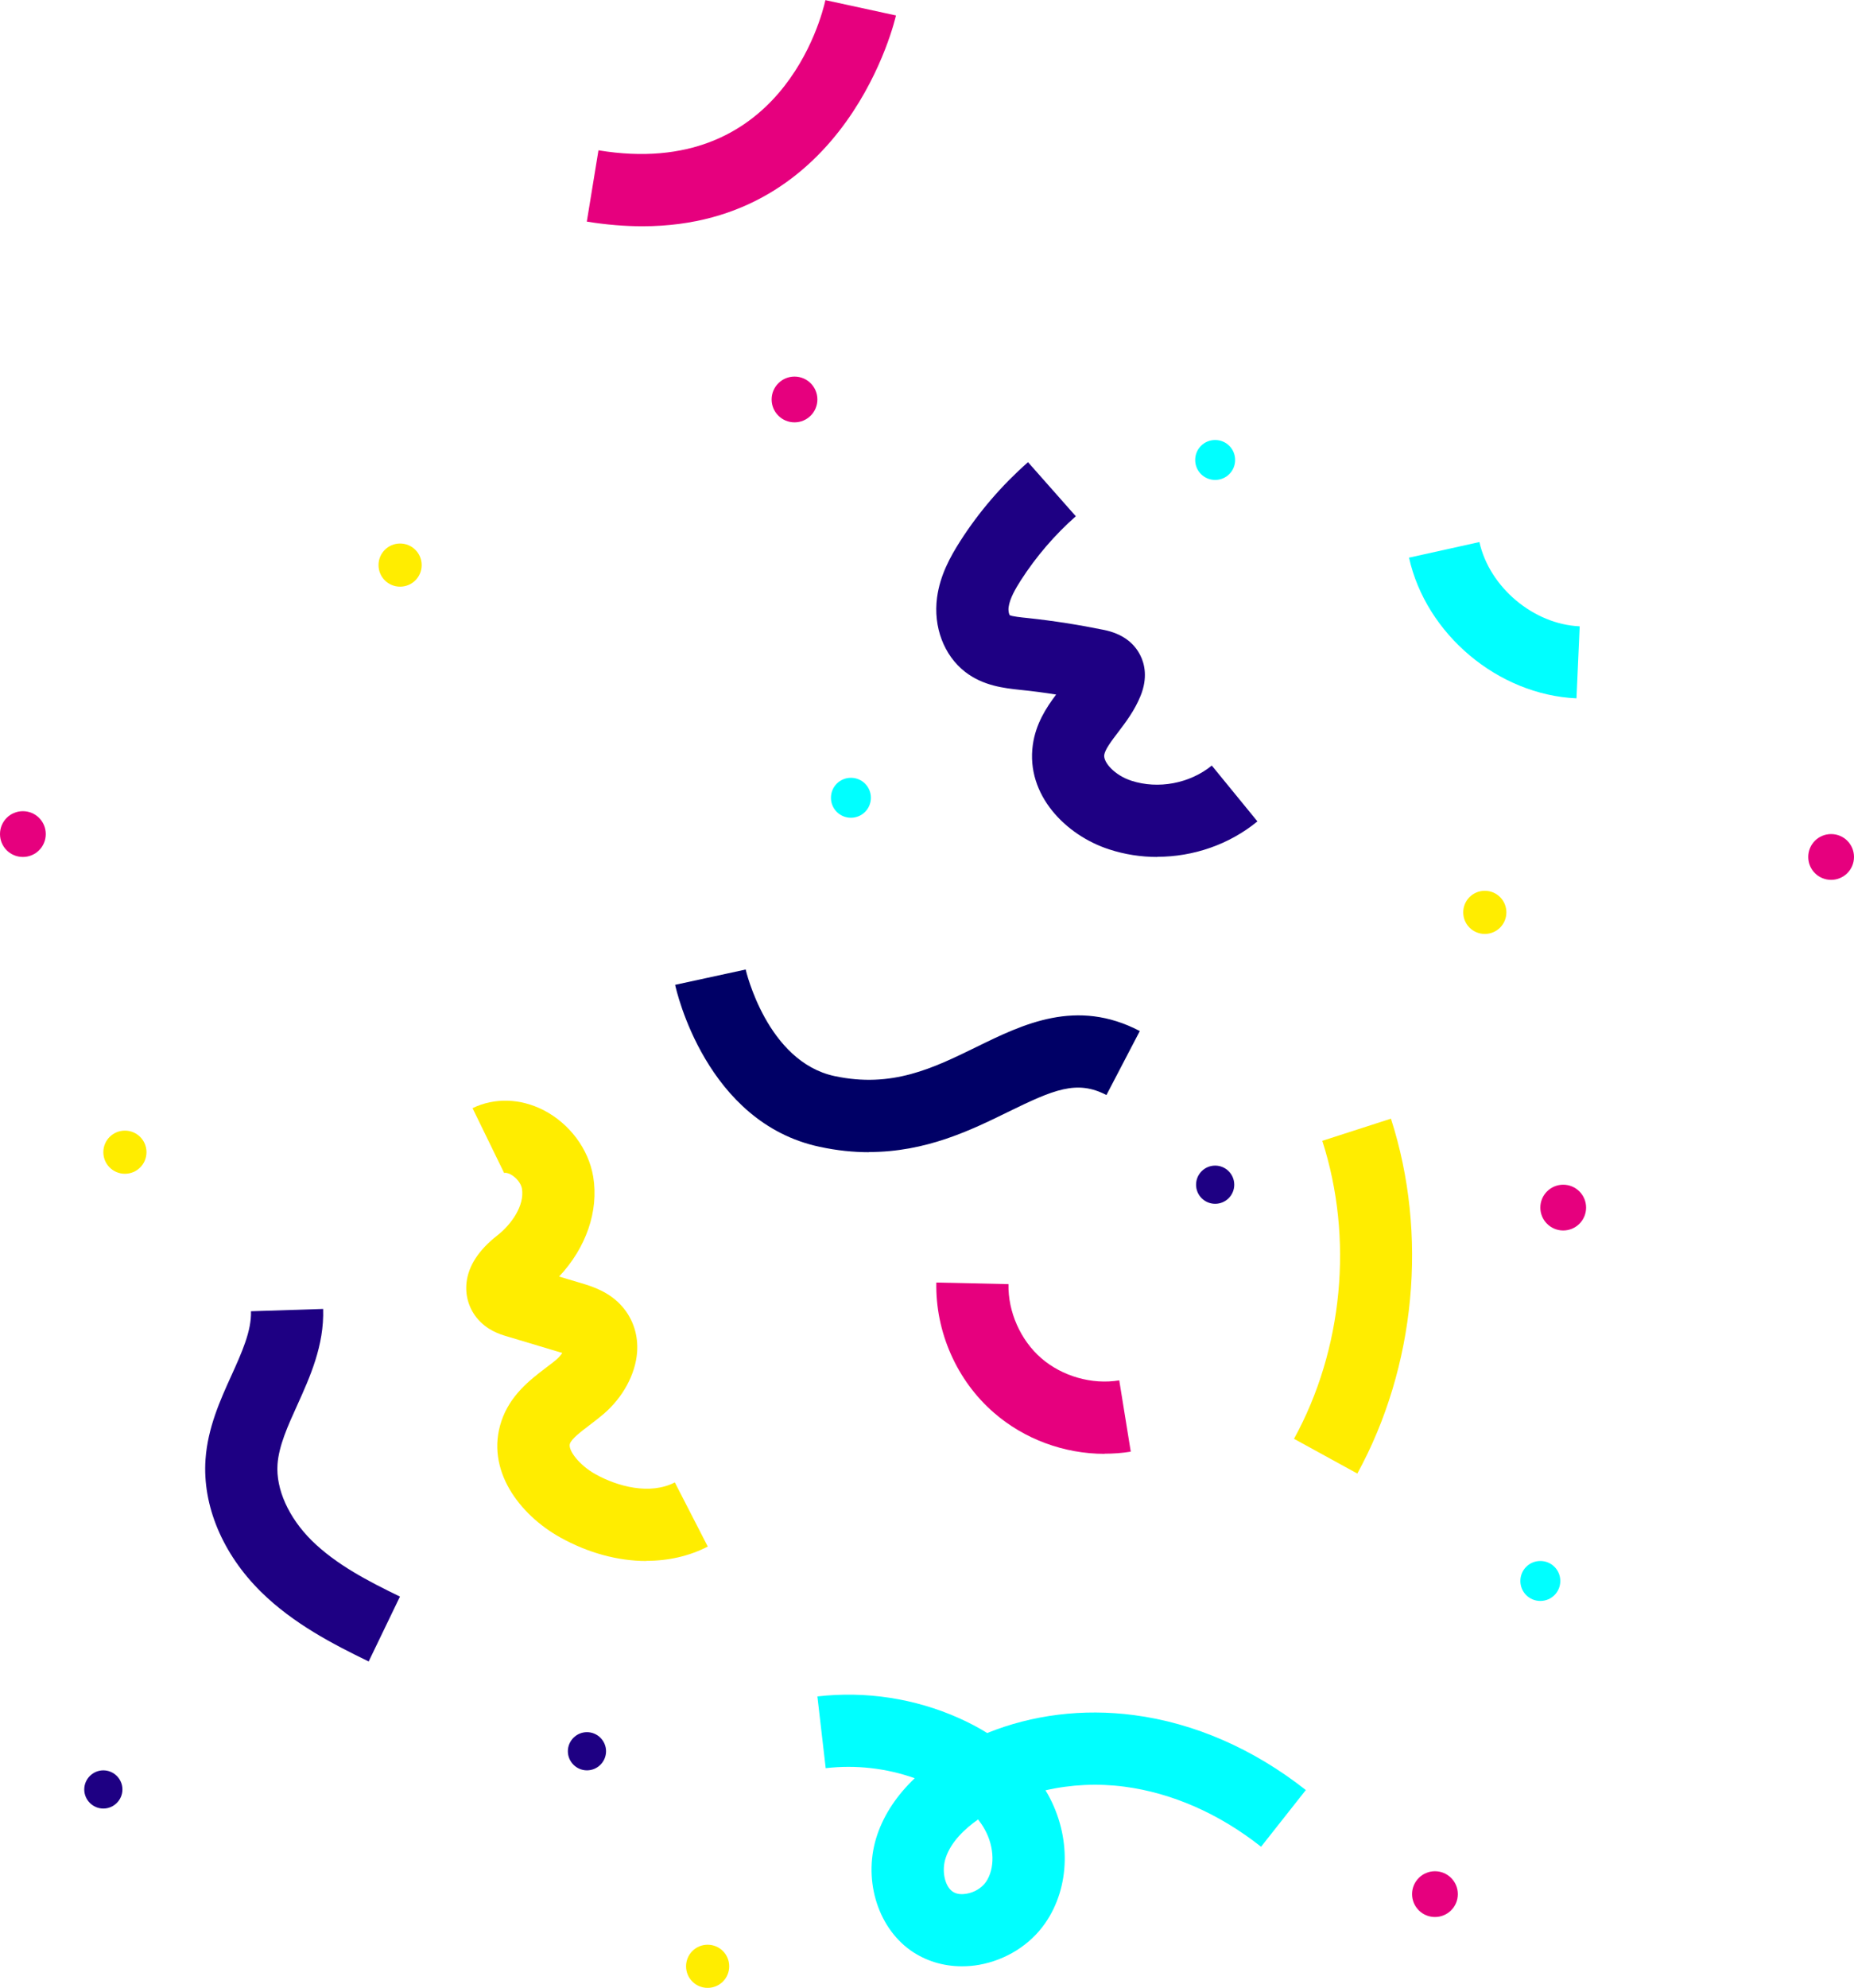 <?xml version="1.0" encoding="UTF-8"?> <svg xmlns="http://www.w3.org/2000/svg" id="Calque_2" data-name="Calque 2" viewBox="0 0 127.2 136.35"><defs><style> .cls-1 { fill: #ffed00; } .cls-2 { fill: #1e0083; } .cls-3 { fill: #006; } .cls-4 { fill: aqua; } .cls-5 { fill: #e6007e; } </style></defs><g id="OBJECTS_-_copie" data-name="OBJECTS - copie"><g><path class="cls-5" d="M44.08,15.52c-1.19,0-2.47-.1-3.82-.32l.8-4.89c12.44,2.05,15.29-9.03,15.57-10.3l4.84,1.05c-.03.16-3.29,14.46-17.39,14.46Z"></path><path class="cls-3" d="M59.62,79.03c-1.06,0-2.19-.11-3.39-.37-7.79-1.66-9.83-10.73-9.91-11.11l4.84-1.05c.01.05,1.46,6.32,6.1,7.31,3.94.84,6.75-.54,9.72-1.99,3.22-1.58,6.88-3.37,11.22-1.1l-2.29,4.39c-2.03-1.06-3.62-.37-6.75,1.16-2.57,1.26-5.63,2.75-9.55,2.75Z"></path><path class="cls-2" d="M79.4,58.78c-1.11,0-2.23-.17-3.3-.52-2.97-.96-5.72-3.73-5.24-7.17.2-1.44.92-2.55,1.6-3.45-.82-.13-1.64-.24-2.45-.32-1.11-.12-2.55-.27-3.8-1.24-1.45-1.13-2.19-3.08-1.92-5.1.21-1.55.92-2.81,1.58-3.85,1.29-2.02,2.86-3.84,4.66-5.43l3.28,3.71c-1.45,1.28-2.72,2.76-3.77,4.39-.37.58-.76,1.25-.84,1.84-.04.29.04.5.07.55.14.09.82.16,1.22.2,1.8.19,3.55.47,5.27.82,1.2.25,2.04.85,2.49,1.77.28.57.5,1.51.01,2.73-.41,1.02-1.02,1.82-1.56,2.53-.45.59-.88,1.16-.94,1.54-.07.51.72,1.4,1.86,1.77,1.85.6,4.01.19,5.52-1.04l3.13,3.83c-1.94,1.59-4.4,2.43-6.88,2.43Z"></path><path class="cls-1" d="M44.34,107.07c-1.94,0-3.99-.55-5.91-1.62-2.81-1.57-5.14-4.65-4.03-7.97.6-1.79,1.96-2.83,3.05-3.66.25-.19.51-.38.74-.58.16-.14.29-.29.39-.44-.05-.02-.1-.03-.14-.04l-3.7-1.11c-.44-.13-1.35-.41-2.04-1.27-.55-.69-.79-1.55-.69-2.42.13-1.14.84-2.23,2.11-3.22.98-.77,1.88-2.06,1.69-3.21-.06-.36-.39-.77-.78-.98-.18-.09-.36-.13-.44-.09l-2.17-4.45c1.5-.73,3.28-.68,4.88.14,1.78.92,3.08,2.66,3.4,4.56.39,2.36-.49,4.88-2.34,6.85l1.51.45c.73.22,1.94.58,2.84,1.63.74.86,1.09,1.97,1,3.13-.12,1.51-.98,3.09-2.3,4.22-.31.26-.63.51-.96.76-.58.44-1.24.94-1.35,1.28-.14.42.61,1.45,1.76,2.09,1.51.84,3.73,1.44,5.44.56l2.26,4.4c-1.28.66-2.71.98-4.21.98Z"></path><path class="cls-4" d="M108.16,47.9c-5.38-.24-10.32-4.39-11.49-9.65l4.83-1.07c.69,3.1,3.71,5.64,6.88,5.78l-.22,4.95Z"></path><path class="cls-1" d="M93.12,101.07l-4.34-2.38c3.37-6.14,4.09-13.78,1.94-20.44l4.71-1.52c2.56,7.93,1.7,17.03-2.31,24.35Z"></path><path class="cls-4" d="M65.99,134.87c-1.29,0-2.51-.38-3.53-1.1-2.32-1.66-3.28-5.01-2.26-7.96.48-1.39,1.35-2.69,2.56-3.84-1.95-.69-4.04-.93-6.11-.69l-.57-4.92c3.31-.38,6.67.13,9.72,1.49.68.31,1.33.64,1.93,1.02,3.09-1.25,6.56-1.69,10.06-1.23,4.15.54,8.22,2.32,11.8,5.14l-3.07,3.89c-2.87-2.27-6.11-3.69-9.37-4.12-1.83-.24-3.68-.15-5.42.25.05.09.11.18.16.27,1.61,2.89,1.54,6.36-.18,8.84-1.03,1.49-2.69,2.53-4.54,2.86-.39.07-.79.1-1.17.1ZM67.1,124.8c-.88.62-1.84,1.51-2.21,2.61-.3.87-.09,1.94.46,2.33.32.23.74.19.97.15.54-.09,1.04-.4,1.32-.8.63-.91.6-2.4-.08-3.61-.13-.24-.29-.47-.45-.68Z"></path><path class="cls-5" d="M75.78,99.72c-2.76,0-5.5-1-7.59-2.82-2.55-2.21-4.02-5.55-3.95-8.93l4.95.11c-.04,1.89.82,3.84,2.25,5.08,1.43,1.24,3.48,1.83,5.35,1.52l.79,4.89c-.6.1-1.2.14-1.8.14Z"></path><path class="cls-2" d="M25.29,113.96c-2.41-1.17-5.17-2.59-7.39-4.78-2.63-2.6-4.02-5.91-3.8-9.08.15-2.16,1.01-4.07,1.78-5.76.71-1.57,1.38-3.05,1.34-4.4l4.95-.16c.08,2.51-.91,4.68-1.78,6.61-.65,1.43-1.26,2.78-1.35,4.05-.12,1.7.76,3.65,2.34,5.22,1.68,1.66,3.91,2.81,6.06,3.85l-2.15,4.46Z"></path><path class="cls-4" d="M59.75,54.72c0,.76-.61,1.37-1.37,1.37s-1.37-.61-1.37-1.37.61-1.37,1.37-1.37,1.37.61,1.37,1.37Z"></path><path class="cls-4" d="M107.05,108.44c0,.76-.61,1.37-1.37,1.37s-1.37-.61-1.37-1.37.61-1.37,1.37-1.37,1.37.61,1.37,1.37Z"></path><path class="cls-4" d="M84.74,31.55c0,.76-.61,1.37-1.37,1.37s-1.37-.61-1.37-1.37.61-1.37,1.37-1.37,1.37.61,1.37,1.37Z"></path><path class="cls-1" d="M103.35,62.58c0,.82-.66,1.48-1.48,1.48s-1.48-.66-1.48-1.48.66-1.48,1.48-1.48,1.48.66,1.48,1.48Z"></path><path class="cls-1" d="M50.03,134.87c0,.82-.66,1.48-1.48,1.48s-1.48-.66-1.48-1.48.66-1.48,1.48-1.48,1.48.66,1.48,1.48Z"></path><path class="cls-1" d="M28.93,38.76c0,.82-.66,1.48-1.48,1.48s-1.48-.66-1.48-1.48.66-1.48,1.48-1.48,1.48.66,1.48,1.48Z"></path><path class="cls-1" d="M10.05,79.03c0,.82-.66,1.48-1.48,1.48s-1.48-.66-1.48-1.48.66-1.48,1.48-1.48,1.48.66,1.48,1.48Z"></path><circle class="cls-2" cx="83.37" cy="81.26" r="1.31"></circle><path class="cls-2" d="M8.4,122.74c0,.72-.59,1.31-1.31,1.31s-1.31-.59-1.31-1.31.59-1.31,1.31-1.31,1.31.59,1.31,1.31Z"></path><path class="cls-2" d="M41.58,120.12c0,.72-.59,1.31-1.31,1.31s-1.31-.59-1.31-1.31.59-1.31,1.31-1.31,1.31.59,1.31,1.31Z"></path><circle class="cls-5" cx="107.25" cy="82.83" r="1.57"></circle><path class="cls-5" d="M3.14,57.21c0,.87-.7,1.57-1.57,1.57s-1.57-.7-1.57-1.57.7-1.57,1.57-1.57,1.57.7,1.57,1.57Z"></path><path class="cls-5" d="M127.2,58.78c0,.87-.7,1.57-1.57,1.57s-1.57-.7-1.57-1.57.7-1.57,1.57-1.57,1.57.7,1.57,1.57Z"></path><circle class="cls-5" cx="98.45" cy="129.92" r="1.57"></circle><circle class="cls-5" cx="54.51" cy="27.4" r="1.57"></circle></g></g></svg> 